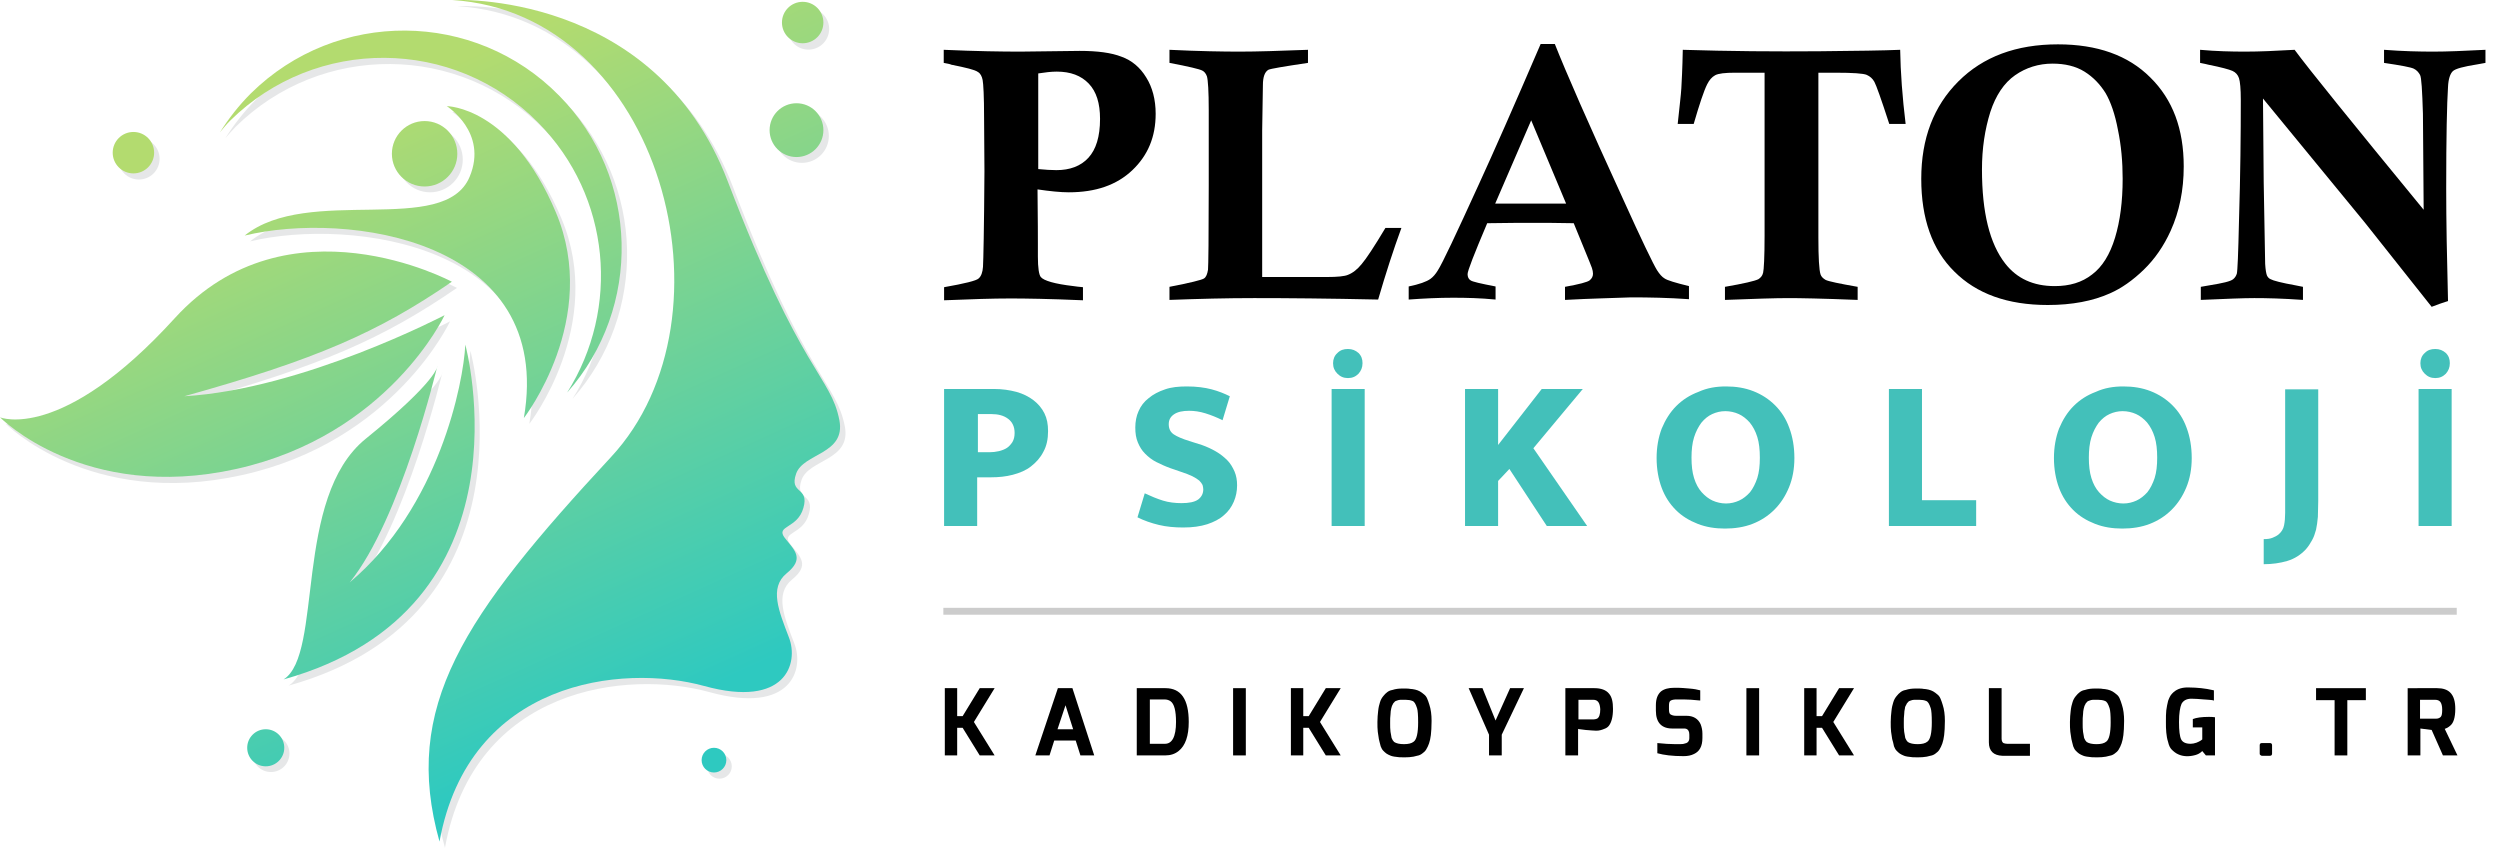 <?xml version="1.0" encoding="utf-8"?>
<!-- Generator: Adobe Illustrator 26.5.0, SVG Export Plug-In . SVG Version: 6.00 Build 0)  -->
<svg version="1.1" id="Layer_1" xmlns="http://www.w3.org/2000/svg" xmlns:xlink="http://www.w3.org/1999/xlink" x="0px" y="0px"
	 viewBox="0 0 687.7 233.2" style="enable-background:new 0 0 687.7 233.2;" xml:space="preserve">
<style type="text/css">
	.st0{fill:#E6E7E8;}
	.st1{display:none;}
	.st2{display:inline;}
	.st3{fill:url(#SVGID_1_);}
	.st4{fill:url(#SVGID_00000073679880683438745800000015366344994693506204_);}
	.st5{fill:url(#SVGID_00000165203790756505659800000016918570820087878548_);}
	.st6{fill:url(#SVGID_00000124126921311557044400000002631193610084781742_);}
	.st7{fill:url(#SVGID_00000110463260198202438050000012039794786100087465_);}
	.st8{fill:url(#SVGID_00000155828517298760810440000007301974730625622165_);}
	.st9{fill:url(#SVGID_00000031887984111531736120000011368993424665571976_);}
	.st10{fill:url(#SVGID_00000175288718339931273800000015928293024929911984_);}
	.st11{fill:url(#SVGID_00000181075489392514412480000005808027237044250262_);}
	.st12{fill:url(#SVGID_00000102523485476648380360000013725909118293125547_);}
	.st13{fill:url(#SVGID_00000005987492965032010970000018236882142686001583_);}
	.st14{fill:#43C0BA;}
	.st15{display:inline;fill:url(#SVGID_00000117669127325823670470000018393193079130119603_);}
	.st16{display:inline;fill:url(#SVGID_00000100381447072337405670000005252344897954408841_);}
	.st17{display:inline;fill:url(#SVGID_00000156555170736287044750000012424455803218978954_);}
	.st18{display:inline;fill:url(#SVGID_00000074411514055797032190000001199273214450626999_);}
	.st19{display:inline;fill:url(#SVGID_00000056412761238748663900000015624647079693010566_);}
	.st20{display:inline;fill:url(#SVGID_00000161598986079953199390000007434549956091885957_);}
	.st21{display:inline;fill:url(#SVGID_00000085966842549074246080000006505856397613417378_);}
	.st22{fill:#CCCCCC;}
</style>
<g>
	<g>
		<g>
			<g>
				<g>
					<g>
						<path class="st0" d="M125.9,1.7c0,0,55.6-3,75.8,49.9c20.2,52.9,28.3,53.4,30.7,65.7c1.8,9.4-9.9,9-11.9,14.7
							c-2,5.7,3.7,3.5,2,9.4c-1.6,5.8-7.8,4.8-5.1,8.3c2.8,3.5,5.4,5.7,0.5,9.7c-4.9,4-2.1,10.5,0.6,17.6
							c2.8,7.1-0.8,19.6-23.3,13.4c-22.5-6.2-64.7-1.6-72.8,42.8c-10.4-37.1,6.5-61.9,47.2-105.8C205.3,88.9,183.5,5.4,125.9,1.7z"
							/>
						<path class="st0" d="M125.7,79.2c0,0-45-24.2-76.2,10S1.5,116.5,1.5,116.5s23.1,23.5,65,14.2c41.9-9.2,57.3-42.3,57.3-42.3
							s-39,20.4-71.6,22.3C88.4,100.6,105.3,93.2,125.7,79.2z"/>
						<path class="st0" d="M129.4,96.5c0,0,19.7,72.6-50,92.1c11-6.9,2.6-50,22.6-66.2c20-16.2,19.7-20,19.7-20s-10,42.1-24.1,59.5
							C122.3,141.1,128.9,107,129.4,96.5z"/>
						<path class="st0" d="M64.8,34.9c23.6-23.3,61.6-23,84.8,0.6c20,20.3,22.5,51.1,7.9,74.2c20.7-23.4,20-59.2-2.2-81.7
							C132.1,4.4,94.1,4.1,70.5,27.3c-3.3,3.3-6.1,6.9-8.5,10.7C62.9,37,63.8,35.9,64.8,34.9z"/>
						<path class="st0" d="M145.6,116.6c0,0,21.2-27.3,8.8-56.6c-12.3-29.2-30-29.2-30-29.2s11.4,7.2,6.3,19.4
							c-6.9,16.7-44.4,2.1-61.9,16.2C96.7,59.7,154.1,67.4,145.6,116.6z"/>
						<circle class="st0" cx="118.3" cy="43.9" r="9"/>
					</g>
				</g>
				<circle class="st0" cx="220.6" cy="37.4" r="7.4"/>
				
					<ellipse transform="matrix(0.23 -0.973 0.973 0.23 163.571 222.436)" class="st0" cx="222.3" cy="7.9" rx="5.7" ry="5.7"/>
				
					<ellipse transform="matrix(0.707 -0.707 0.707 0.707 -19.7 39.799)" class="st0" cx="38.2" cy="43.7" rx="5.7" ry="5.7"/>
				
					<ellipse transform="matrix(0.707 -0.707 0.707 0.707 -124.777 113.453)" class="st0" cx="74.6" cy="207.3" rx="5.1" ry="5.1"/>
				<circle class="st0" cx="197.9" cy="210.8" r="3.4"/>
			</g>
			<g class="st1">
				<g class="st2">
					<path class="st0" d="M278.3,65.3v-2.9c4.2,0.4,9.5,0.5,16,0.5l19.1-0.2c7.1,0,12.3,1.5,15.5,4.5c3.3,3,4.9,7.1,4.9,12.3
						c0,6-2.2,11.1-6.6,15.2c-4.4,4.1-10.4,6.1-18.1,6.1c-3,0-6.5-0.4-10.6-1.3c0,5,0,8.6,0,10.8c0,8.2,0.2,13,0.5,14.3
						c0.1,0.5,0.4,1,0.9,1.3c0.9,0.5,3.9,1.1,9.1,1.9c0.5,0.1,1.1,0.2,1.9,0.4v2.9c-6.1-0.4-11.9-0.5-17.2-0.5
						c-5,0-10.2,0.2-15.5,0.5v-2.9c1.3-0.3,2.2-0.5,2.8-0.6c4.3-0.9,6.6-1.5,7.1-1.9c0.8-0.7,1.2-2.6,1.2-5.7l0.1-23.4l0-23.4v-1.1
						c0-2.1-0.3-3.4-0.9-4c-0.6-0.6-3.3-1.4-7.9-2.3C280.2,65.8,279.4,65.6,278.3,65.3z M298.7,95.6c3.4,0.8,6.4,1.2,8.8,1.2
						c5.3,0,9.4-1.4,12.3-4.2c2.9-2.8,4.3-6.5,4.3-11.1c0-4.5-1.3-8-4-10.5c-2.7-2.5-6.7-3.8-12.2-3.8c-2.4,0-5.3,0.3-8.8,0.8
						C298.8,77.8,298.7,87,298.7,95.6z"/>
					<path class="st0" d="M369.1,96.8l-3.4-0.3c-0.2-2.8-1.2-5.1-3-6.7c-1.8-1.6-4-2.5-6.7-2.5c-2.3,0-4.2,0.6-5.5,1.9
						c-1.4,1.2-2.1,2.7-2.1,4.3c0,1.4,0.5,2.7,1.6,4c1.5,1.7,4.7,3.7,9.6,6.1c4.9,2.4,8.2,4.7,9.9,6.8c1.7,2.2,2.5,4.6,2.5,7.4
						c0,3.9-1.6,7.3-4.7,10.2c-3.2,2.9-7.5,4.3-13,4.3c-4,0-8.4-0.9-13.2-2.7c0.5-4.6,0.8-8.7,0.8-12.5h3.3c0.9,3.8,2.4,6.5,4.3,8.2
						c1.9,1.6,4.3,2.5,7.1,2.5c2.5,0,4.5-0.6,5.9-1.9c1.4-1.3,2.1-2.9,2.1-4.9c0-1.9-0.7-3.7-2-5.3c-1.4-1.6-4.5-3.6-9.2-6
						c-4.8-2.4-8-4.6-9.5-6.5c-1.6-1.9-2.4-4.1-2.4-6.6c0-3.5,1.6-6.6,4.7-9.4c3.1-2.8,7.3-4.1,12.6-4.1c3.6,0,7.6,0.9,11.8,2.6
						C370,88.3,369.6,92,369.1,96.8z"/>
					<path class="st0" d="M376,87.5v-2.7c5,0.4,8.6,0.5,10.9,0.5c1.7,0,5.3-0.2,10.9-0.5v2.7c-2.8,0.5-4.6,1-5.2,1.5
						c-0.5,0.3-0.7,0.7-0.7,1.3c0,0.6,0.5,2.3,1.5,4.8c3.5,8.7,6.9,16.4,10.2,23.2l5.1-14.5c2.9-7.7,4.3-12.2,4.3-13.4
						c0-0.6-0.1-1.1-0.4-1.4c-0.4-0.5-1.2-0.8-2.4-1.2c-0.3-0.1-0.8-0.2-1.4-0.4v-2.7c4.1,0.4,7,0.5,8.9,0.5c2.2,0,4.7-0.2,7.4-0.5
						v2.7c-2.5,0.6-4.2,1.4-5,2.3c-0.9,0.9-2.5,4.6-5,11l-9.4,25.2c-2.7,7.8-4.8,13-6.2,15.5c-1.8,3.4-3.9,5.8-6.3,7.5
						c-2.4,1.6-4.6,2.4-6.8,2.4c-1.1,0-2.6-0.2-4.5-0.6c-0.5-2-0.9-3.4-1.3-4.3c-0.4-0.9-1-2.2-1.9-4l1.8-1.3
						c2.5,2.2,4.9,3.2,7.3,3.2c2.3,0,4.2-0.8,5.9-2.5c2.3-2.3,4.3-6.4,6-12.4l-9.4-21.6c-3-6.8-5.5-12.2-7.6-16.1
						c-0.7-1.2-1.3-2-1.8-2.5C379.9,88.8,378.3,88.1,376,87.5z"/>
					<path class="st0" d="M462.7,99.9l-3.2-0.2c-0.1-4.1-1.2-7.1-3.1-9.1c-1.9-2-4.5-2.9-7.9-2.9c-2.4,0-4.7,0.7-6.9,2
						c-2.2,1.3-3.9,3.4-5.2,6.4c-1.2,3-1.9,6.3-1.9,10.1c0,6,1.5,10.7,4.4,14.1c2.9,3.4,6.3,5.1,10.1,5.1c4,0,8.9-1.6,14.6-4.8
						l1.8,2.9c-5.1,3.7-9.3,6.4-12.6,7.9c-1.6,0.7-3.6,1.1-5.9,1.1c-5.6,0-10.2-1.6-13.7-4.9c-4.6-4.4-6.9-10.3-6.9-17.7
						c0-7.7,2.4-14.1,7.3-19c4.8-5,10.8-7.5,17.9-7.5c4.8,0,9.5,1.2,14,3.7c-0.2,1.1-0.5,2.5-1,4.3
						C463.9,93.4,463.3,96.4,462.7,99.9z"/>
					<path class="st0" d="M468.8,68.9v-2.8c4.3-1.3,7.4-2.3,9.5-3.1c2-0.8,4.1-1.8,6.1-3l1.2,0.7c-0.3,2.6-0.5,5.9-0.6,10.1
						c-0.3,8.6-0.4,14.6-0.4,17.8c0,0.9,0,2.5,0,4.8l6.3-6.1c1.2-1,2.5-1.8,3.8-2.3c1.8-0.6,3.8-1,5.8-1c3.7,0,6.7,0.9,8.9,2.8
						c2.2,1.9,3.5,4.5,3.9,7.8c0.2,1.9,0.3,10.9,0.3,27c0,2.5,0.2,4,0.8,4.6c0.5,0.6,2.3,1.2,5.4,1.9c0.4,0.1,0.9,0.2,1.5,0.3v2.7
						c-5.8-0.4-9.9-0.5-12.3-0.5c-3.2,0-6.9,0.2-11.1,0.5v-2.7l5.9-1.8c0.4-0.2,0.7-0.4,0.9-0.8c0.3-0.4,0.5-0.9,0.6-1.7
						c0.1-0.6,0.2-2.4,0.2-5.2l0.3-13.9c0-4.5-0.3-7.5-0.8-9.1c-0.6-1.5-1.5-2.8-2.9-3.7c-1.4-1-3-1.4-4.8-1.4
						c-2.4,0-4.7,0.7-6.8,2.2c-2.1,1.4-3.6,3.2-4.4,5.4c-0.8,2.2-1.2,5.9-1.2,11.2c0,7.3,0.1,12,0.4,14c0.2,1.4,0.5,2.3,0.9,2.7
						c0.4,0.4,2.1,1,5.1,1.8c0.4,0.1,0.9,0.3,1.6,0.5v2.7c-4.7-0.4-8.6-0.5-11.7-0.5c-3.2,0-7.1,0.2-11.7,0.5v-2.7
						c0.7-0.2,1.2-0.3,1.5-0.4c2.9-0.8,4.6-1.4,5-1.8c0.4-0.4,0.7-1.9,0.8-4.3c0.2-4,0.3-11.9,0.3-23.5c0-17.9-0.2-27.4-0.7-28.4
						c-0.5-1-1.4-1.5-2.9-1.5C472.5,68.4,470.9,68.6,468.8,68.9z"/>
					<path class="st0" d="M525.9,108.5c0-7.8,2.2-14,6.6-18.5c4.4-4.6,10.2-6.8,17.4-6.8c6.8,0,12.2,2,16.2,6.1s6,9.8,6,17.2
						c0,7.9-2.2,14.2-6.7,18.9c-4.5,4.6-10.3,6.9-17.4,6.9c-6.9,0-12.3-2.1-16.3-6.2C527.9,122,525.9,116.1,525.9,108.5z
						 M535.2,104.3c0,5.3,0.3,9.2,1,11.7c1.1,4.1,2.8,7.1,5.1,9.2c2.3,2,5,3.1,8.1,3.1c4,0,7.2-1.5,9.8-4.5c2.6-3,3.8-7.9,3.8-14.5
						c0-7.5-1.4-13-4.3-16.6c-2.9-3.6-6.3-5.4-10.2-5.4c-3.9,0-7.1,1.4-9.5,4.2C536.4,94.2,535.2,98.5,535.2,104.3z"/>
					<path class="st0" d="M577.3,69v-2.7c5.7-1.8,10.9-4,15.6-6.3l1.3,0.9c-0.8,6.1-1.2,17.3-1.2,33.8c0,16.7,0.1,25.9,0.2,27.6
						c0.1,1.8,0.5,2.9,1.1,3.5c0.6,0.6,2.9,1.5,7,2.6v2.7c-5.2-0.4-9.2-0.5-12.1-0.5c-3.1,0-7,0.2-11.9,0.5v-2.7
						c4.4-1.4,6.7-2.2,7.1-2.6c0.4-0.4,0.6-1.3,0.7-2.8c0.1-2,0.1-10.9,0.1-26.7l-0.1-23v-0.7c0-1.8-0.2-2.9-0.7-3.5
						c-0.5-0.5-1.2-0.8-2.3-0.8C581.4,68.4,579.7,68.6,577.3,69z"/>
					<path class="st0" d="M606.5,108.5c0-7.8,2.2-14,6.6-18.5c4.4-4.6,10.2-6.8,17.4-6.8c6.8,0,12.2,2,16.2,6.1c4,4.1,6,9.8,6,17.2
						c0,7.9-2.2,14.2-6.7,18.9c-4.5,4.6-10.3,6.9-17.4,6.9c-6.9,0-12.3-2.1-16.3-6.2C608.4,122,606.5,116.1,606.5,108.5z
						 M615.8,104.3c0,5.3,0.3,9.2,1,11.7c1.1,4.1,2.8,7.1,5.1,9.2c2.3,2,5,3.1,8.1,3.1c4,0,7.2-1.5,9.8-4.5c2.6-3,3.8-7.9,3.8-14.5
						c0-7.5-1.4-13-4.3-16.6c-2.9-3.6-6.3-5.4-10.2-5.4c-3.9,0-7.1,1.4-9.5,4.2C617,94.2,615.8,98.5,615.8,104.3z"/>
					<path class="st0" d="M704.4,85l0.4,0.7c-0.7,1.5-1.5,3-2.2,4.6c-2.4-0.3-4.9-0.5-7.5-0.5c2.1,3.3,3.1,6.5,3.1,9.7
						c0,4.6-1.7,8.5-5.1,11.6c-3.4,3.1-8.1,4.7-14.2,4.7c-1.6,0-3.3-0.2-5.2-0.5c-2.4,2.3-3.6,3.9-3.6,5c0,0.9,0.4,1.5,1.2,1.9
						c1.4,0.7,5,1.1,10.7,1.1l8.5-0.1c5,0,8.5,0.8,10.4,2.5c1.9,1.7,2.9,4.2,2.9,7.5c0,4.6-2,8.5-5.9,11.5
						c-5.8,4.5-13.1,6.7-22.1,6.7c-6.3,0-10.9-1.1-13.8-3.3c-2.9-2.2-4.4-4.7-4.4-7.4c0-1.3,0.2-2.4,0.7-3.3c0.2-0.4,1-1,2.4-1.9
						l7.7-5.4c-2.3-0.5-4-1.3-5.1-2.5c-1.1-1.2-1.7-2.6-1.7-4.1c0-1,0.3-1.8,1-2.3c1.7-1.3,4.3-3.6,7.9-6.8
						c-2.8-1.4-4.8-3.3-6.2-5.5c-1.4-2.2-2.1-4.9-2.1-8c0-4.9,1.7-9,5.2-12.3c3.5-3.3,8.2-4.9,14.2-4.9c1.4,0,2.9,0.1,4.4,0.4
						c1.5,0.3,3.1,0.7,4.8,1.3c1.7,0,3.1-0.1,4.1-0.1C699.4,85.3,702.6,85.2,704.4,85z M672.9,130.2c-2.6,2.2-4.4,4-5.3,5.4
						c-1,1.4-1.4,2.8-1.4,3.9c0,1.7,0.9,3.2,2.7,4.5c2.4,1.8,5.9,2.7,10.3,2.7c5,0,9.2-0.9,12.5-2.8c3.3-1.9,4.9-4.5,4.9-7.7
						c0-1.9-0.7-3.4-2-4.5c-1.3-1-3.8-1.6-7.4-1.6l-2,0H672.9z M670.8,98.7c0,4.6,0.9,8.1,2.8,10.4c1.9,2.3,4.2,3.4,6.9,3.4
						c2.5,0,4.7-1,6.3-3c1.7-2,2.5-4.9,2.5-8.7c0-4.7-0.9-8.2-2.7-10.4c-1.8-2.2-4.1-3.3-6.8-3.3c-2.5,0-4.7,1-6.4,2.9
						C671.7,92,670.8,94.9,670.8,98.7z"/>
					<path class="st0" d="M707.2,87.5v-2.7c5,0.4,8.6,0.5,10.9,0.5c1.7,0,5.3-0.2,10.9-0.5v2.7c-2.8,0.5-4.6,1-5.2,1.5
						c-0.5,0.3-0.7,0.7-0.7,1.3c0,0.6,0.5,2.3,1.5,4.8c3.5,8.7,6.9,16.4,10.2,23.2l5.1-14.5c2.9-7.7,4.3-12.2,4.3-13.4
						c0-0.6-0.1-1.1-0.4-1.4c-0.4-0.5-1.2-0.8-2.4-1.2c-0.3-0.1-0.8-0.2-1.4-0.4v-2.7c4.1,0.4,7,0.5,8.9,0.5c2.2,0,4.7-0.2,7.4-0.5
						v2.7c-2.5,0.6-4.2,1.4-5,2.3c-0.9,0.9-2.5,4.6-5,11l-9.4,25.2c-2.7,7.8-4.8,13-6.2,15.5c-1.8,3.4-3.9,5.8-6.3,7.5
						c-2.4,1.6-4.6,2.4-6.8,2.4c-1.1,0-2.6-0.2-4.5-0.6c-0.5-2-0.9-3.4-1.3-4.3c-0.4-0.9-1-2.2-1.9-4l1.8-1.3
						c2.5,2.2,4.9,3.2,7.3,3.2c2.3,0,4.2-0.8,5.9-2.5c2.3-2.3,4.3-6.4,6-12.4l-9.4-21.6c-3-6.8-5.5-12.2-7.6-16.1
						c-0.7-1.2-1.3-2-1.8-2.5C711,88.8,709.5,88.1,707.2,87.5z"/>
				</g>
				<g class="st2">
					<path class="st0" d="M388.9,169.5c-0.1-2.3-0.3-5.1-0.2-7.1h-0.1c-0.6,1.9-1.2,4-2.1,6.2l-2.9,8H382l-2.7-7.8
						c-0.8-2.3-1.4-4.4-1.9-6.4h0c0,2-0.2,4.8-0.3,7.3l-0.4,7.1h-2l1.1-16.5h2.7l2.8,8c0.7,2,1.2,3.8,1.7,5.5h0.1
						c0.4-1.7,1-3.5,1.7-5.5l2.9-8h2.7l1,16.5h-2.1L388.9,169.5z"/>
					<path class="st0" d="M413,169.1h-6.4v5.9h7.1v1.8h-9.3v-16.5h8.9v1.8h-6.8v5.2h6.4V169.1z"/>
					<path class="st0" d="M426.3,176.8v-16.5h2.3l5.3,8.3c1.2,1.9,2.2,3.7,3,5.3l0,0c-0.2-2.2-0.2-4.2-0.2-6.8v-6.9h2v16.5h-2.1
						l-5.2-8.3c-1.1-1.8-2.2-3.7-3.1-5.5l-0.1,0c0.1,2.1,0.2,4.1,0.2,6.8v7H426.3z"/>
					<path class="st0" d="M455.2,162.1h-5v-1.8h12.2v1.8h-5v14.6h-2.1V162.1z"/>
					<path class="st0" d="M474.8,171.6l-1.7,5.2h-2.2l5.6-16.5h2.6l5.6,16.5h-2.3l-1.8-5.2H474.8z M480.2,169.9l-1.6-4.7
						c-0.4-1.1-0.6-2-0.9-3h0c-0.2,1-0.5,2-0.8,3l-1.6,4.8H480.2z"/>
					<path class="st0" d="M496.9,160.3h2.1V175h7v1.8h-9.2V160.3z"/>
					<path class="st0" d="M535.3,160.3v6.9h8v-6.9h2.1v16.5h-2.1v-7.7h-8v7.7h-2.1v-16.5H535.3z"/>
					<path class="st0" d="M567.4,169.1H561v5.9h7.1v1.8h-9.3v-16.5h8.9v1.8H561v5.2h6.4V169.1z"/>
					<path class="st0" d="M583.3,171.6l-1.7,5.2h-2.2l5.6-16.5h2.6l5.6,16.5h-2.3l-1.8-5.2H583.3z M588.7,169.9l-1.6-4.7
						c-0.4-1.1-0.6-2-0.9-3h0c-0.2,1-0.5,2-0.8,3l-1.6,4.8H588.7z"/>
					<path class="st0" d="M605.4,160.3h2.1V175h7v1.8h-9.2V160.3z"/>
					<path class="st0" d="M627.6,162.1h-5v-1.8h12.2v1.8h-5v14.6h-2.1V162.1z"/>
					<path class="st0" d="M648.5,160.3v6.9h8v-6.9h2.1v16.5h-2.1v-7.7h-8v7.7h-2.1v-16.5H648.5z"/>
				</g>
			</g>
		</g>
		<g>
			<g class="st1">
				<g class="st2">
					<path d="M276.9,64.3v-2.9c4.2,0.4,9.5,0.5,16,0.5l19.1-0.2c7.1,0,12.3,1.5,15.5,4.5c3.3,3,4.9,7.1,4.9,12.3
						c0,6-2.2,11.1-6.6,15.2c-4.4,4.1-10.4,6.1-18.1,6.1c-3,0-6.5-0.4-10.6-1.3c0,5,0,8.6,0,10.8c0,8.2,0.2,13,0.5,14.3
						c0.1,0.5,0.4,1,0.9,1.3c0.9,0.5,3.9,1.1,9.1,1.9c0.5,0.1,1.1,0.2,1.9,0.4v2.9c-6.1-0.4-11.9-0.5-17.2-0.5
						c-5,0-10.2,0.2-15.5,0.5v-2.9c1.3-0.3,2.2-0.5,2.8-0.6c4.3-0.9,6.6-1.5,7.1-1.9c0.8-0.7,1.2-2.6,1.2-5.7l0.1-23.4l0-23.4v-1.1
						c0-2.1-0.3-3.4-0.9-4c-0.6-0.6-3.3-1.4-7.9-2.3C278.8,64.8,278,64.6,276.9,64.3z M297.2,94.6c3.4,0.8,6.4,1.2,8.8,1.2
						c5.3,0,9.4-1.4,12.3-4.2c2.9-2.8,4.3-6.5,4.3-11.1c0-4.5-1.3-8-4-10.5c-2.7-2.5-6.7-3.8-12.2-3.8c-2.4,0-5.3,0.3-8.8,0.8
						C297.4,76.8,297.2,86,297.2,94.6z"/>
					<path d="M367.7,95.8l-3.4-0.3c-0.2-2.8-1.2-5.1-3-6.7c-1.8-1.6-4-2.5-6.7-2.5c-2.3,0-4.2,0.6-5.5,1.9c-1.4,1.2-2.1,2.7-2.1,4.3
						c0,1.4,0.5,2.7,1.6,4c1.5,1.7,4.7,3.7,9.6,6.1c4.9,2.4,8.2,4.7,9.9,6.8c1.7,2.2,2.5,4.6,2.5,7.4c0,3.9-1.6,7.3-4.7,10.2
						c-3.2,2.9-7.5,4.3-13,4.3c-4,0-8.4-0.9-13.2-2.7c0.5-4.6,0.8-8.7,0.8-12.5h3.3c0.9,3.8,2.4,6.5,4.3,8.2
						c1.9,1.6,4.3,2.5,7.1,2.5c2.5,0,4.5-0.6,5.9-1.9c1.4-1.3,2.1-2.9,2.1-4.9c0-1.9-0.7-3.7-2-5.3c-1.4-1.6-4.5-3.6-9.2-6
						c-4.8-2.4-8-4.6-9.5-6.5c-1.6-1.9-2.4-4.1-2.4-6.6c0-3.5,1.6-6.6,4.7-9.4c3.1-2.8,7.3-4.1,12.6-4.1c3.6,0,7.6,0.9,11.8,2.6
						C368.5,87.4,368.1,91.1,367.7,95.8z"/>
					<path d="M374.5,86.6v-2.7c5,0.4,8.6,0.5,10.9,0.5c1.7,0,5.3-0.2,10.9-0.5v2.7c-2.8,0.5-4.6,1-5.2,1.5c-0.5,0.3-0.7,0.7-0.7,1.3
						c0,0.6,0.5,2.3,1.5,4.8c3.5,8.7,6.9,16.4,10.2,23.2l5.1-14.5c2.9-7.7,4.3-12.2,4.3-13.4c0-0.6-0.1-1.1-0.4-1.4
						c-0.4-0.5-1.2-0.8-2.4-1.2c-0.3-0.1-0.8-0.2-1.4-0.4v-2.7c4.1,0.4,7,0.5,8.9,0.5c2.2,0,4.7-0.2,7.4-0.5v2.7
						c-2.5,0.6-4.2,1.4-5.1,2.3c-0.9,0.9-2.5,4.6-5,11l-9.4,25.2c-2.7,7.8-4.8,13-6.2,15.5c-1.8,3.4-3.9,5.8-6.3,7.5
						c-2.4,1.6-4.6,2.4-6.8,2.4c-1.1,0-2.6-0.2-4.5-0.6c-0.5-2-0.9-3.4-1.3-4.3c-0.4-0.9-1-2.2-1.9-4l1.8-1.3
						c2.5,2.2,4.9,3.2,7.3,3.2c2.3,0,4.2-0.8,5.9-2.5c2.3-2.3,4.3-6.4,6-12.4l-9.4-21.6c-3-6.8-5.5-12.2-7.6-16.1
						c-0.7-1.2-1.3-2-1.8-2.5C378.4,87.8,376.9,87.2,374.5,86.6z"/>
					<path d="M461.2,98.9l-3.2-0.2c-0.1-4.1-1.2-7.1-3.1-9.1c-1.9-2-4.5-2.9-7.9-2.9c-2.4,0-4.7,0.7-6.9,2c-2.2,1.3-3.9,3.4-5.2,6.4
						c-1.2,3-1.9,6.3-1.9,10.1c0,6,1.5,10.7,4.4,14.1c2.9,3.4,6.3,5.1,10.1,5.1c4,0,8.9-1.6,14.6-4.8l1.8,2.9
						c-5.1,3.7-9.3,6.4-12.6,7.9c-1.6,0.7-3.6,1.1-5.9,1.1c-5.6,0-10.2-1.6-13.7-4.9c-4.6-4.4-6.9-10.3-6.9-17.7
						c0-7.7,2.4-14.1,7.3-19c4.8-5,10.8-7.5,17.9-7.5c4.8,0,9.5,1.2,14,3.7c-0.2,1.1-0.5,2.5-1,4.3
						C462.5,92.5,461.9,95.4,461.2,98.9z"/>
					<path d="M467.3,67.9v-2.8c4.3-1.3,7.4-2.3,9.5-3.1c2-0.8,4.1-1.8,6.1-3l1.2,0.7c-0.3,2.6-0.5,5.9-0.6,10.1
						c-0.3,8.6-0.4,14.6-0.4,17.8c0,0.9,0,2.5,0,4.8l6.3-6.1c1.2-1,2.5-1.8,3.8-2.3c1.8-0.6,3.8-1,5.8-1c3.7,0,6.7,0.9,8.9,2.8
						c2.2,1.9,3.5,4.5,3.9,7.8c0.2,1.9,0.3,10.9,0.3,27c0,2.5,0.2,4,0.8,4.6c0.5,0.6,2.3,1.2,5.4,1.9c0.4,0.1,0.9,0.2,1.5,0.3v2.7
						c-5.8-0.4-9.9-0.5-12.3-0.5c-3.2,0-6.9,0.2-11.1,0.5v-2.7l5.9-1.8c0.4-0.2,0.7-0.4,0.9-0.8c0.3-0.4,0.5-0.9,0.6-1.7
						c0.1-0.6,0.2-2.4,0.2-5.2l0.3-13.9c0-4.5-0.3-7.5-0.8-9.1c-0.6-1.5-1.5-2.8-2.9-3.7c-1.4-1-3-1.4-4.8-1.4
						c-2.4,0-4.7,0.7-6.8,2.2c-2.1,1.4-3.6,3.2-4.4,5.4c-0.8,2.2-1.2,5.9-1.2,11.2c0,7.3,0.1,12,0.4,14c0.2,1.4,0.5,2.3,0.9,2.7
						c0.4,0.4,2.1,1,5.1,1.8c0.4,0.1,0.9,0.3,1.6,0.5v2.7c-4.7-0.4-8.6-0.5-11.7-0.5c-3.2,0-7.1,0.2-11.7,0.5v-2.7
						c0.7-0.2,1.2-0.3,1.5-0.4c2.9-0.8,4.6-1.4,5-1.8c0.4-0.4,0.7-1.9,0.8-4.3c0.2-4,0.3-11.9,0.3-23.5c0-17.9-0.2-27.4-0.7-28.4
						c-0.5-1-1.4-1.5-2.9-1.5C471,67.4,469.5,67.6,467.3,67.9z"/>
					<path d="M524.4,107.6c0-7.8,2.2-14,6.6-18.5c4.4-4.6,10.2-6.8,17.4-6.8c6.8,0,12.2,2,16.2,6.1c4,4.1,6,9.8,6,17.2
						c0,7.9-2.2,14.2-6.7,18.9c-4.5,4.6-10.3,6.9-17.4,6.9c-6.9,0-12.3-2.1-16.3-6.2C526.4,121,524.4,115.1,524.4,107.6z
						 M533.7,103.3c0,5.3,0.3,9.2,1,11.7c1.1,4.1,2.8,7.1,5.1,9.2c2.3,2,5,3.1,8.1,3.1c4,0,7.2-1.5,9.8-4.5c2.6-3,3.8-7.9,3.8-14.5
						c0-7.5-1.4-13-4.3-16.6c-2.9-3.6-6.3-5.4-10.2-5.4c-3.9,0-7.1,1.4-9.5,4.2C534.9,93.3,533.7,97.6,533.7,103.3z"/>
					<path d="M575.9,68.1v-2.7c5.7-1.8,10.9-4,15.6-6.3l1.3,0.9c-0.8,6.1-1.2,17.3-1.2,33.8c0,16.7,0.1,25.9,0.2,27.6
						c0.1,1.8,0.5,2.9,1.1,3.5c0.6,0.6,2.9,1.5,7,2.6v2.7c-5.2-0.4-9.2-0.5-12.1-0.5c-3.1,0-7,0.2-11.9,0.5v-2.7
						c4.4-1.4,6.7-2.2,7.1-2.6c0.4-0.4,0.6-1.3,0.7-2.8c0.1-2,0.1-10.9,0.1-26.7l-0.1-23v-0.7c0-1.8-0.2-2.9-0.7-3.5
						c-0.5-0.5-1.2-0.8-2.3-0.8C579.9,67.4,578.3,67.6,575.9,68.1z"/>
					<path d="M605,107.6c0-7.8,2.2-14,6.6-18.5c4.4-4.6,10.2-6.8,17.4-6.8c6.8,0,12.2,2,16.2,6.1c4,4.1,6,9.8,6,17.2
						c0,7.9-2.2,14.2-6.7,18.9c-4.5,4.6-10.3,6.9-17.4,6.9c-6.9,0-12.3-2.1-16.3-6.2C607,121,605,115.1,605,107.6z M614.3,103.3
						c0,5.3,0.3,9.2,1,11.7c1.1,4.1,2.8,7.1,5.1,9.2c2.3,2,5,3.1,8.1,3.1c4,0,7.2-1.5,9.8-4.5c2.6-3,3.8-7.9,3.8-14.5
						c0-7.5-1.4-13-4.3-16.6c-2.9-3.6-6.3-5.4-10.2-5.4c-3.9,0-7.1,1.4-9.5,4.2C615.5,93.3,614.3,97.6,614.3,103.3z"/>
					<path d="M703,84l0.4,0.7c-0.7,1.5-1.5,3-2.2,4.6c-2.4-0.3-4.9-0.5-7.5-0.5c2.1,3.3,3.1,6.5,3.1,9.7c0,4.6-1.7,8.5-5.1,11.6
						c-3.4,3.1-8.1,4.7-14.2,4.7c-1.6,0-3.3-0.2-5.2-0.5c-2.4,2.3-3.6,3.9-3.6,5c0,0.9,0.4,1.5,1.2,1.9c1.4,0.7,5,1.1,10.7,1.1
						l8.5-0.1c5,0,8.5,0.8,10.4,2.5c1.9,1.7,2.9,4.2,2.9,7.5c0,4.6-2,8.5-5.9,11.5c-5.8,4.5-13.1,6.7-22.1,6.7
						c-6.3,0-10.9-1.1-13.8-3.3c-2.9-2.2-4.4-4.7-4.4-7.4c0-1.3,0.2-2.4,0.7-3.3c0.2-0.4,1-1,2.4-1.9l7.7-5.4
						c-2.3-0.5-4-1.3-5.1-2.5c-1.1-1.2-1.7-2.6-1.7-4.1c0-1,0.3-1.8,1-2.3c1.7-1.3,4.3-3.6,7.9-6.8c-2.8-1.4-4.8-3.3-6.2-5.5
						c-1.4-2.2-2.1-4.9-2.1-8c0-4.9,1.7-9,5.2-12.3c3.5-3.3,8.2-4.9,14.2-4.9c1.4,0,2.9,0.1,4.4,0.4c1.5,0.3,3.1,0.7,4.8,1.3
						c1.7,0,3.1-0.1,4.1-0.1C698,84.3,701.1,84.2,703,84z M671.4,129.2c-2.6,2.2-4.4,4-5.3,5.4c-1,1.4-1.4,2.8-1.4,3.9
						c0,1.7,0.9,3.2,2.7,4.5c2.4,1.8,5.9,2.7,10.3,2.7c5,0,9.2-0.9,12.5-2.8c3.3-1.9,4.9-4.5,4.9-7.7c0-1.9-0.7-3.4-2-4.5
						c-1.3-1-3.8-1.6-7.4-1.6l-2,0H671.4z M669.4,97.7c0,4.6,0.9,8.1,2.8,10.4c1.9,2.3,4.2,3.4,6.9,3.4c2.5,0,4.7-1,6.3-3
						c1.7-2,2.5-4.9,2.5-8.7c0-4.7-0.9-8.2-2.7-10.4c-1.8-2.2-4.1-3.3-6.8-3.3c-2.5,0-4.7,1-6.4,2.9
						C670.2,91.1,669.4,93.9,669.4,97.7z"/>
					<path d="M705.7,86.6v-2.7c5,0.4,8.6,0.5,10.9,0.5c1.7,0,5.3-0.2,10.9-0.5v2.7c-2.8,0.5-4.6,1-5.2,1.5c-0.5,0.3-0.7,0.7-0.7,1.3
						c0,0.6,0.5,2.3,1.5,4.8c3.5,8.7,6.9,16.4,10.2,23.2l5.1-14.5c2.9-7.7,4.3-12.2,4.3-13.4c0-0.6-0.1-1.1-0.4-1.4
						c-0.4-0.5-1.2-0.8-2.4-1.2c-0.3-0.1-0.8-0.2-1.4-0.4v-2.7c4.1,0.4,7,0.5,8.9,0.5c2.2,0,4.7-0.2,7.4-0.5v2.7
						c-2.5,0.6-4.2,1.4-5.1,2.3c-0.9,0.9-2.5,4.6-5,11l-9.4,25.2c-2.7,7.8-4.8,13-6.2,15.5c-1.8,3.4-3.9,5.8-6.3,7.5
						c-2.4,1.6-4.6,2.4-6.8,2.4c-1.1,0-2.6-0.2-4.5-0.6c-0.5-2-0.9-3.4-1.3-4.3c-0.4-0.9-1-2.2-1.9-4l1.8-1.3
						c2.5,2.2,4.9,3.2,7.3,3.2c2.3,0,4.2-0.8,5.9-2.5c2.3-2.3,4.3-6.4,6-12.4l-9.4-21.6c-3-6.8-5.5-12.2-7.6-16.1
						c-0.7-1.2-1.3-2-1.8-2.5C709.6,87.8,708,87.2,705.7,86.6z"/>
				</g>
				<g class="st2">
					<path d="M388.1,168.9c-0.1-2.3-0.3-5.1-0.2-7.1h-0.1c-0.6,1.9-1.2,4-2.1,6.2l-2.9,8h-1.6l-2.7-7.8c-0.8-2.3-1.4-4.4-1.9-6.4h0
						c0,2-0.2,4.8-0.3,7.3l-0.4,7.1h-2l1.1-16.5h2.7l2.8,8c0.7,2,1.2,3.8,1.7,5.5h0.1c0.4-1.7,1-3.5,1.7-5.5l2.9-8h2.7l1,16.5h-2.1
						L388.1,168.9z"/>
					<path d="M412.2,168.4h-6.4v5.9h7.1v1.8h-9.3v-16.5h8.9v1.8h-6.8v5.2h6.4V168.4z"/>
					<path d="M425.4,176.1v-16.5h2.3l5.3,8.3c1.2,1.9,2.2,3.7,3,5.3l0,0c-0.2-2.2-0.2-4.2-0.2-6.8v-6.9h2v16.5h-2.1l-5.2-8.3
						c-1.1-1.8-2.2-3.7-3.1-5.5l-0.1,0c0.1,2.1,0.2,4.1,0.2,6.8v7H425.4z"/>
					<path d="M454.4,161.5h-5v-1.8h12.2v1.8h-5v14.6h-2.1V161.5z"/>
					<path d="M474,170.9l-1.7,5.2h-2.2l5.6-16.5h2.6l5.6,16.5h-2.3l-1.8-5.2H474z M479.4,169.3l-1.6-4.7c-0.4-1.1-0.6-2-0.9-3h0
						c-0.2,1-0.5,2-0.8,3l-1.6,4.8H479.4z"/>
					<path d="M496.1,159.7h2.1v14.7h7v1.8h-9.2V159.7z"/>
					<path d="M534.5,159.7v6.9h8v-6.9h2.1v16.5h-2.1v-7.7h-8v7.7h-2.1v-16.5H534.5z"/>
					<path d="M566.6,168.4h-6.4v5.9h7.1v1.8H558v-16.5h8.9v1.8h-6.8v5.2h6.4V168.4z"/>
					<path d="M582.5,170.9l-1.7,5.2h-2.2l5.6-16.5h2.6l5.6,16.5h-2.3l-1.8-5.2H582.5z M587.9,169.3l-1.6-4.7c-0.4-1.1-0.6-2-0.9-3h0
						c-0.2,1-0.5,2-0.8,3l-1.6,4.8H587.9z"/>
					<path d="M604.5,159.7h2.1v14.7h7v1.8h-9.2V159.7z"/>
					<path d="M626.8,161.5h-5v-1.8H634v1.8h-5v14.6h-2.1V161.5z"/>
					<path d="M647.7,159.7v6.9h8v-6.9h2.1v16.5h-2.1v-7.7h-8v7.7h-2.1v-16.5H647.7z"/>
				</g>
			</g>
			<g>
				<g>
					<g>
						<linearGradient id="SVGID_1_" gradientUnits="userSpaceOnUse" x1="108.658" y1="23.601" x2="185.376" y2="193.517">
							<stop  offset="5.376340e-03" style="stop-color:#B3DB6F"/>
							<stop  offset="1" style="stop-color:#2EC9C0"/>
						</linearGradient>
						<path class="st3" d="M124.4,0c0,0,55.6-3,75.8,49.9c20.2,52.9,28.3,53.4,30.7,65.7c1.8,9.4-9.9,9-11.9,14.7
							c-2,5.7,3.7,3.5,2,9.4c-1.6,5.8-7.8,4.8-5.1,8.3c2.8,3.5,5.4,5.7,0.5,9.7c-4.9,4-2.1,10.5,0.6,17.6
							c2.8,7.1-0.8,19.6-23.3,13.4c-22.5-6.2-64.7-1.6-72.8,42.8c-10.4-37.1,6.5-61.9,47.2-105.8C203.9,87.2,182,3.7,124.4,0z"/>
						
							<linearGradient id="SVGID_00000163046165913486311730000006136736409320093071_" gradientUnits="userSpaceOnUse" x1="42.789" y1="53.34" x2="119.508" y2="223.257">
							<stop  offset="5.376340e-03" style="stop-color:#B3DB6F"/>
							<stop  offset="1" style="stop-color:#2EC9C0"/>
						</linearGradient>
						<path style="fill:url(#SVGID_00000163046165913486311730000006136736409320093071_);" d="M124.3,77.5c0,0-45-24.2-76.2,10
							C16.9,121.8,0,114.8,0,114.8s23.1,23.5,65,14.2s57.3-42.3,57.3-42.3s-39,20.4-71.6,22.3C86.9,98.9,103.9,91.5,124.3,77.5z"/>
						
							<linearGradient id="SVGID_00000137111817404309304940000000748631196369477303_" gradientUnits="userSpaceOnUse" x1="59.955" y1="45.59" x2="136.673" y2="215.507">
							<stop  offset="5.376340e-03" style="stop-color:#B3DB6F"/>
							<stop  offset="1" style="stop-color:#2EC9C0"/>
						</linearGradient>
						<path style="fill:url(#SVGID_00000137111817404309304940000000748631196369477303_);" d="M128,94.8c0,0,19.7,72.6-50,92.1
							c11-6.9,2.6-50,22.6-66.2c20-16.2,19.7-20,19.7-20s-10,42.1-24.1,59.5C120.8,139.5,127.5,105.3,128,94.8z"/>
						
							<linearGradient id="SVGID_00000164506934993138750580000014229864530914928317_" gradientUnits="userSpaceOnUse" x1="106.235" y1="24.694" x2="182.954" y2="194.611">
							<stop  offset="5.376340e-03" style="stop-color:#B3DB6F"/>
							<stop  offset="1" style="stop-color:#2EC9C0"/>
						</linearGradient>
						<path style="fill:url(#SVGID_00000164506934993138750580000014229864530914928317_);" d="M63.3,33.2
							c23.6-23.3,61.6-23,84.8,0.6c20,20.3,22.5,51.1,7.9,74.2c20.7-23.4,20-59.2-2.2-81.7C130.6,2.7,92.6,2.4,69,25.7
							c-3.3,3.3-6.1,6.9-8.5,10.7C61.4,35.3,62.3,34.2,63.3,33.2z"/>
						
							<linearGradient id="SVGID_00000100364914968585678290000006707294938960579500_" gradientUnits="userSpaceOnUse" x1="95.694" y1="29.453" x2="172.413" y2="199.37">
							<stop  offset="5.376340e-03" style="stop-color:#B3DB6F"/>
							<stop  offset="1" style="stop-color:#2EC9C0"/>
						</linearGradient>
						<path style="fill:url(#SVGID_00000100364914968585678290000006707294938960579500_);" d="M144.1,115c0,0,21.2-27.3,8.8-56.6
							c-12.3-29.2-30-29.2-30-29.2s11.4,7.2,6.3,19.4c-6.9,16.7-44.4,2.1-61.9,16.2C95.3,58,152.6,65.7,144.1,115z"/>
						
							<linearGradient id="SVGID_00000084526024708555585930000009285319285635751066_" gradientUnits="userSpaceOnUse" x1="108.444" y1="23.697" x2="185.161" y2="193.613">
							<stop  offset="5.376340e-03" style="stop-color:#B3DB6F"/>
							<stop  offset="1" style="stop-color:#2EC9C0"/>
						</linearGradient>
						<circle style="fill:url(#SVGID_00000084526024708555585930000009285319285635751066_);" cx="116.8" cy="42.3" r="9"/>
					</g>
				</g>
				
					<linearGradient id="SVGID_00000102509814719825602800000003586029521650346896_" gradientUnits="userSpaceOnUse" x1="195.877" y1="-15.78" x2="272.595" y2="154.137">
					<stop  offset="5.376340e-03" style="stop-color:#B3DB6F"/>
					<stop  offset="1" style="stop-color:#2EC9C0"/>
				</linearGradient>
				<circle style="fill:url(#SVGID_00000102509814719825602800000003586029521650346896_);" cx="219.1" cy="35.8" r="7.4"/>
				
					<linearGradient id="SVGID_00000072973761105085015720000006988273831591721370_" gradientUnits="userSpaceOnUse" x1="208.376" y1="-21.423" x2="285.095" y2="148.494">
					<stop  offset="5.376340e-03" style="stop-color:#B3DB6F"/>
					<stop  offset="1" style="stop-color:#2EC9C0"/>
				</linearGradient>
				<circle style="fill:url(#SVGID_00000072973761105085015720000006988273831591721370_);" cx="220.8" cy="6.2" r="5.7"/>
				
					<linearGradient id="SVGID_00000051345267738208748940000014479447636577060245_" gradientUnits="userSpaceOnUse" x1="42.004" y1="53.695" x2="118.722" y2="223.612">
					<stop  offset="5.376340e-03" style="stop-color:#B3DB6F"/>
					<stop  offset="1" style="stop-color:#2EC9C0"/>
				</linearGradient>
				<circle style="fill:url(#SVGID_00000051345267738208748940000014479447636577060245_);" cx="36.7" cy="42" r="5.7"/>
				
					<linearGradient id="SVGID_00000052106545376804034280000009720966770911320707_" gradientUnits="userSpaceOnUse" x1="10.833" y1="67.769" x2="87.551" y2="237.686">
					<stop  offset="5.376340e-03" style="stop-color:#B3DB6F"/>
					<stop  offset="1" style="stop-color:#2EC9C0"/>
				</linearGradient>
				<circle style="fill:url(#SVGID_00000052106545376804034280000009720966770911320707_);" cx="73.1" cy="205.7" r="5.1"/>
				
					<linearGradient id="SVGID_00000038400618073743360010000005090110745112955539_" gradientUnits="userSpaceOnUse" x1="111.989" y1="22.096" x2="188.707" y2="192.013">
					<stop  offset="5.376340e-03" style="stop-color:#B3DB6F"/>
					<stop  offset="1" style="stop-color:#2EC9C0"/>
				</linearGradient>
				<circle style="fill:url(#SVGID_00000038400618073743360010000005090110745112955539_);" cx="196.4" cy="209.1" r="3.4"/>
			</g>
		</g>
	</g>
	<g>
		<g>
			<path d="M259.6,17.3v-3.6c9,0.4,16,0.5,21.1,0.5L297,14c4.9,0,8.7,0.5,11.5,1.6c2.8,1,5.1,2.9,6.8,5.7c1.7,2.7,2.6,6.1,2.6,10
				c0,6.3-2.1,11.4-6.4,15.5c-4.3,4.1-10.1,6.1-17.5,6.1c-2.3,0-5.2-0.3-8.6-0.8c0.1,8.7,0.1,13.7,0.1,15l0,3.5c0,3.1,0.3,5,0.8,5.6
				c0.8,1,3.8,1.9,9,2.5c0.6,0.1,1.5,0.2,2.6,0.3v3.6c-9.3-0.4-15.9-0.5-20-0.5c-4.8,0-10.8,0.2-18.2,0.5v-3.6
				c5.7-1,8.9-1.8,9.5-2.4c0.7-0.6,1.1-1.7,1.2-3.2c0.1-1.6,0.3-10.3,0.4-26.3l-0.1-14.7c0-5.9-0.2-9.4-0.4-10.4
				c-0.2-1-0.6-1.8-1.3-2.2c-0.8-0.6-3.3-1.2-7.3-2C261.3,17.6,260.6,17.5,259.6,17.3z M285.5,46.5c2,0.2,3.7,0.3,5.1,0.3
				c3.7,0,6.7-1.1,8.8-3.4c2.1-2.3,3.2-5.8,3.2-10.7c0-4.3-1-7.5-3.1-9.7c-2.1-2.2-5-3.3-8.8-3.3c-1.5,0-3.2,0.2-5.1,0.5V46.5z"/>
			<path d="M321.7,17.3v-3.6c8.3,0.4,14.7,0.5,19.3,0.5c4.7,0,11-0.2,18.8-0.5v3.6c-6.7,1-10.3,1.6-10.9,1.9c-1,0.6-1.5,2-1.5,4.2
				l-0.2,12.5v40.3H365c2.9,0,4.9-0.2,5.8-0.6c1.3-0.5,2.6-1.5,3.8-3c1.2-1.4,3.4-4.7,6.5-9.9h4.4c-2.2,6-4.3,12.5-6.4,19.7
				C365.5,82.1,354.1,82,345,82c-7.5,0-15.2,0.2-23.3,0.5v-3.6c5.7-1.1,8.9-1.9,9.5-2.3c0.6-0.4,0.9-1.2,1.1-2.4
				c0.1-1.1,0.2-8.9,0.2-23.2l0-17.6v-3.1c0-5.2-0.2-8.3-0.5-9.3c-0.3-0.8-0.7-1.3-1.3-1.6C329.9,19,327,18.3,321.7,17.3z"/>
			<path d="M430.5,82.5v-3.6c3.9-0.7,6.2-1.3,6.8-1.8c0.6-0.5,0.9-1.1,0.9-1.8c0-0.5-0.1-1-0.3-1.6c-0.5-1.4-2.2-5.4-5-12.3
				c-4.5-0.1-8.3-0.1-11.4-0.1c-2.5,0-6.6,0-12.4,0.1c-3.6,8.5-5.4,13.1-5.4,14c0,0.8,0.3,1.4,0.8,1.7c0.5,0.4,2.8,0.9,6.9,1.7v3.6
				c-4.1-0.4-8-0.5-11.7-0.5c-4,0-8.1,0.2-12.2,0.5v-3.6c2.9-0.6,4.9-1.3,6-2.1c0.7-0.5,1.4-1.3,2-2.3c1.3-2,5-9.9,11.3-23.7
				c4-8.7,9.7-21.6,17-38.6h3.9c3,7.6,9.2,21.8,18.7,42.5c5.2,11.5,8.4,18.1,9.4,19.7c0.7,1.1,1.4,1.9,2.1,2.3
				c0.7,0.5,3,1.2,6.7,2.1v3.6c-5.7-0.4-11-0.5-15.9-0.5C443.8,82,437.8,82.1,430.5,82.5z M421.2,33.1L411.3,56l9.6,0
				c2.3,0,5.6,0,9.9,0L421.2,33.1z"/>
			<path d="M524.2,34.1h-4.5c-2.2-6.8-3.6-10.7-4.1-11.6c-0.5-0.9-1.2-1.5-2.1-1.9c-0.9-0.4-3.8-0.6-8.6-0.6h-4.7v45.3
				c0,5.6,0.2,9,0.6,10.2c0.2,0.6,0.7,1.1,1.4,1.5c0.8,0.4,3.7,1,8.8,1.9v3.6c-9.9-0.4-16.2-0.5-19-0.5c-3.8,0-9.6,0.2-17.5,0.5
				v-3.6c5.2-0.9,8.2-1.6,9.2-2.1c0.6-0.4,1.1-0.9,1.3-1.8c0.2-0.8,0.4-4.2,0.4-10.2V20h-8.1c-2.7,0-4.6,0.2-5.5,0.7
				c-0.9,0.5-1.6,1.3-2.2,2.5c-0.9,1.8-2.1,5.4-3.7,10.9h-4.4c0.5-4.8,0.9-8,1-9.8c0.1-1.8,0.3-5.3,0.4-10.6
				c12.8,0.4,25.3,0.5,37.5,0.4c10.3-0.1,17.8-0.2,22.3-0.4C522.8,19.9,523.3,26.7,524.2,34.1z"/>
			<path d="M528.5,49.2c0-11.1,3.4-20,10.2-26.8c6.8-6.8,15.9-10.2,27.4-10.2c10.8,0,19.3,3,25.4,9.1c6.2,6.1,9.2,14.2,9.2,24.5
				c0,6.5-1.2,12.4-3.6,17.7c-1.9,4.2-4.4,7.8-7.4,10.7c-3,2.9-6.1,5.1-9.3,6.5c-4.7,2.1-10.4,3.2-17.1,3.2
				c-11.1,0-19.6-3.1-25.7-9.2C531.5,68.7,528.5,60.1,528.5,49.2z M545.2,46.6c0,11.8,2.1,20.4,6.4,25.9c3.2,4.1,7.7,6.2,13.6,6.2
				c4.1,0,7.5-1,10.3-3.2c2.8-2.1,4.9-5.5,6.3-10.1c1.4-4.6,2.1-10,2.1-16.2c0-4.7-0.4-9.2-1.3-13.5c-0.8-4.3-2-7.7-3.4-10.1
				c-1.5-2.4-3.4-4.4-5.8-5.9c-2.4-1.5-5.4-2.2-8.8-2.2c-3.8,0-7.3,1.1-10.3,3.2c-3,2.1-5.3,5.5-6.8,10.1
				C546,35.6,545.2,40.8,545.2,46.6z"/>
			<path d="M605.2,17.3v-3.6c4.4,0.4,8.6,0.5,12.4,0.5c3.9,0,8.4-0.2,13.6-0.5c3.9,5.3,15.8,20,35.5,44l-0.2-26.4
				c-0.2-6.4-0.4-10-0.8-10.7s-0.9-1.3-1.7-1.7c-0.8-0.4-3.5-0.9-8.2-1.6v-3.6c5.2,0.4,9.7,0.5,13.6,0.5c3.7,0,8.5-0.2,14.3-0.5v3.6
				c-1,0.2-1.7,0.3-2.2,0.4c-3.8,0.6-6.1,1.2-6.8,1.9c-0.7,0.7-1.2,2.1-1.3,4.3c-0.3,4.5-0.5,13.8-0.5,27.9c0,9,0.2,19.4,0.5,31
				c-1.5,0.5-3,1-4.5,1.6l-18.4-23.2l-28-34.1l0.2,23.1l0.4,22.4c0.1,1.7,0.3,2.7,0.5,3.2c0.2,0.4,0.5,0.8,1,1c0.7,0.4,3,1,6.9,1.7
				c0.5,0.1,1.1,0.2,2,0.4v3.6c-5.6-0.4-10-0.5-13.4-0.5c-2.9,0-7.8,0.2-14.7,0.5v-3.6c1-0.2,1.8-0.3,2.3-0.4
				c3.7-0.6,5.9-1.1,6.6-1.7c0.5-0.4,0.8-0.9,1-1.5c0.2-0.7,0.4-5.5,0.6-14.4c0.4-13,0.5-24.1,0.5-33.4c0-3.1-0.2-5.1-0.5-6
				s-0.9-1.6-1.8-2s-3.1-1-6.6-1.7C607.1,17.7,606.3,17.5,605.2,17.3z"/>
		</g>
	</g>
	<g>
		<g>
			<path class="st14" d="M259.8,107h13.6c2.3,0,4.3,0.3,6.2,0.8c1.8,0.5,3.4,1.3,4.7,2.3c1.3,1,2.3,2.2,3,3.6c0.7,1.4,1,3,1,4.9
				c0,2.2-0.4,4.1-1.3,5.7c-0.8,1.6-2,2.9-3.4,4c-1.4,1.1-3.1,1.8-5,2.3c-1.9,0.5-3.9,0.7-6,0.7h-3.8v13.4h-9.1V107z M268.9,124.4
				h3.3c0.9,0,1.7-0.1,2.6-0.3c0.8-0.2,1.6-0.5,2.2-0.9c0.6-0.4,1.1-1,1.5-1.6c0.4-0.7,0.6-1.5,0.6-2.5c0-1.7-0.6-3-1.8-3.9
				c-1.2-0.9-2.7-1.3-4.7-1.3h-3.6V124.4z"/>
			<path class="st14" d="M326.5,106.3c2.6,0,4.9,0.3,6.8,0.8c1.9,0.5,3.6,1.2,5,1.9l-2,6.6c-1.6-0.8-3.1-1.4-4.7-1.9
				c-1.6-0.5-3.1-0.7-4.5-0.7c-1.8,0-3.2,0.3-4.2,1c-1,0.7-1.4,1.6-1.4,2.7c0,1.3,0.5,2.2,1.4,2.8c0.9,0.6,2.3,1.2,4.2,1.8l3.5,1.1
				c1.4,0.5,2.7,1.1,3.9,1.8c1.2,0.7,2.2,1.5,3.1,2.4c0.9,0.9,1.5,2,2,3.1c0.5,1.2,0.7,2.4,0.7,3.8c0,1.6-0.3,3.1-0.9,4.5
				c-0.6,1.4-1.5,2.7-2.7,3.7c-1.2,1.1-2.8,1.9-4.6,2.5c-1.9,0.6-4,0.9-6.6,0.9c-2.4,0-4.6-0.2-6.7-0.7c-2.1-0.5-4.1-1.2-5.9-2.1
				l2-6.6c1.7,0.8,3.4,1.5,5,2c1.6,0.5,3.4,0.7,5.1,0.7c2.1,0,3.6-0.3,4.6-1c0.9-0.7,1.4-1.6,1.4-2.8c0-0.4-0.1-0.8-0.2-1.2
				c-0.2-0.4-0.5-0.8-0.9-1.2c-0.5-0.4-1.1-0.8-1.9-1.2c-0.8-0.4-1.9-0.8-3.1-1.2l-2.9-1c-1.4-0.5-2.7-1.1-3.9-1.7
				c-1.2-0.6-2.2-1.4-3.1-2.3c-0.9-0.9-1.5-1.9-2-3.1c-0.5-1.2-0.7-2.5-0.7-4.1c0-1.6,0.3-3.2,0.9-4.5c0.6-1.4,1.5-2.6,2.8-3.6
				c1.2-1,2.7-1.8,4.5-2.4C322.2,106.5,324.2,106.3,326.5,106.3z"/>
			<path class="st14" d="M375.4,107v37.7h-9.1V107H375.4z M366.7,99.9c0-1.1,0.4-2.1,1.2-2.8c0.8-0.8,1.7-1.1,2.9-1.1
				c1.2,0,2.1,0.4,2.9,1.1c0.8,0.8,1.1,1.7,1.1,2.8c0,1.2-0.4,2.1-1.1,2.9c-0.8,0.8-1.7,1.2-2.9,1.2c-1.2,0-2.1-0.4-2.9-1.2
				C367.1,102,366.7,101.1,366.7,99.9z"/>
			<path class="st14" d="M403,144.7V107h9.1v15.4l12-15.4h11.3l-13.6,16.3l14.8,21.4h-11.1l-10.3-15.7l-3.1,3.3v12.4H403z"/>
			<path class="st14" d="M474.8,106.3c2.7,0,5.2,0.4,7.5,1.3c2.3,0.9,4.3,2.2,6,3.9s3,3.7,3.9,6.2c0.9,2.4,1.4,5.2,1.4,8.3
				c0,3-0.5,5.7-1.5,8.1c-1,2.4-2.3,4.4-4,6.1c-1.7,1.7-3.7,3-6,3.9s-4.9,1.3-7.6,1.3c-2.7,0-5.2-0.4-7.5-1.3
				c-2.3-0.9-4.3-2.1-6-3.8c-1.7-1.7-3-3.7-3.9-6.1c-0.9-2.4-1.4-5.2-1.4-8.2c0-3,0.5-5.7,1.4-8.1c1-2.4,2.3-4.5,4-6.2
				c1.7-1.7,3.7-3,6.1-3.9C469.6,106.7,472.1,106.3,474.8,106.3z M465.3,125.9c0,2.1,0.2,4,0.7,5.6c0.5,1.6,1.2,2.9,2.1,3.9
				c0.9,1,1.9,1.8,3,2.3c1.1,0.5,2.4,0.8,3.7,0.8c1.3,0,2.5-0.3,3.6-0.8c1.1-0.5,2.1-1.3,3-2.3c0.8-1,1.5-2.4,2-3.9
				c0.5-1.6,0.7-3.4,0.7-5.6c0-2.2-0.2-4.1-0.7-5.7c-0.5-1.6-1.2-2.9-2.1-4c-0.9-1-1.9-1.8-3-2.3c-1.1-0.5-2.4-0.8-3.7-0.8
				c-1.3,0-2.5,0.3-3.6,0.8c-1.1,0.5-2.1,1.3-3,2.4c-0.8,1.1-1.5,2.4-2,4C465.5,121.9,465.3,123.8,465.3,125.9z"/>
			<path class="st14" d="M519.6,107h9.1v30.6h14.9v7.1h-24V107z"/>
			<path class="st14" d="M584.1,106.3c2.7,0,5.2,0.4,7.5,1.3c2.3,0.9,4.3,2.2,6,3.9s3,3.7,3.9,6.2c0.9,2.4,1.4,5.2,1.4,8.3
				c0,3-0.5,5.7-1.5,8.1c-1,2.4-2.3,4.4-4,6.1c-1.7,1.7-3.7,3-6,3.9s-4.9,1.3-7.6,1.3c-2.7,0-5.2-0.4-7.5-1.3
				c-2.3-0.9-4.3-2.1-6-3.8c-1.7-1.7-3-3.7-3.9-6.1c-0.9-2.4-1.4-5.2-1.4-8.2c0-3,0.5-5.7,1.4-8.1c1-2.4,2.3-4.5,4-6.2
				c1.7-1.7,3.7-3,6.1-3.9C578.9,106.7,581.4,106.3,584.1,106.3z M574.6,125.9c0,2.1,0.2,4,0.7,5.6c0.5,1.6,1.2,2.9,2.1,3.9
				c0.9,1,1.9,1.8,3,2.3c1.1,0.5,2.4,0.8,3.7,0.8c1.3,0,2.5-0.3,3.6-0.8c1.1-0.5,2.1-1.3,3-2.3c0.8-1,1.5-2.4,2-3.9
				c0.5-1.6,0.7-3.4,0.7-5.6c0-2.2-0.2-4.1-0.7-5.7c-0.5-1.6-1.2-2.9-2.1-4c-0.9-1-1.9-1.8-3-2.3c-1.1-0.5-2.4-0.8-3.7-0.8
				c-1.3,0-2.5,0.3-3.6,0.8c-1.1,0.5-2.1,1.3-3,2.4c-0.8,1.1-1.5,2.4-2,4C574.8,121.9,574.6,123.8,574.6,125.9z"/>
			<path class="st14" d="M637.7,107v30.8c0,1.6-0.1,3.1-0.1,4.4c-0.1,1.3-0.3,2.5-0.5,3.5c-0.3,1.1-0.6,2-1.1,2.9
				c-0.5,0.9-1,1.7-1.7,2.5c-1.4,1.5-3.1,2.6-5.1,3.2c-2,0.6-4.2,0.9-6.5,0.9v-6.9c1,0,1.8-0.1,2.5-0.4c0.7-0.3,1.3-0.6,1.7-1
				c0.7-0.6,1.2-1.4,1.4-2.4c0.2-1,0.3-2.1,0.3-3.4v-34H637.7z"/>
			<path class="st14" d="M674.4,107v37.7h-9.1V107H674.4z M665.8,99.9c0-1.1,0.4-2.1,1.2-2.8c0.8-0.8,1.7-1.1,2.9-1.1
				c1.2,0,2.1,0.4,2.9,1.1c0.8,0.8,1.1,1.7,1.1,2.8c0,1.2-0.4,2.1-1.1,2.9c-0.8,0.8-1.7,1.2-2.9,1.2c-1.2,0-2.1-0.4-2.9-1.2
				C666.2,102,665.8,101.1,665.8,99.9z"/>
		</g>
		<g class="st1">
			
				<linearGradient id="SVGID_00000055673431793195475720000008588134942678423743_" gradientUnits="userSpaceOnUse" x1="354.928" y1="167.427" x2="375.685" y2="167.427">
				<stop  offset="5.376340e-03" style="stop-color:#B3DB6F"/>
				<stop  offset="1" style="stop-color:#2EC9C0"/>
			</linearGradient>
			<path style="display:inline;fill:url(#SVGID_00000055673431793195475720000008588134942678423743_);" d="M354.9,179.1v-23.3h5.6
				v9.5l7.4-9.5h7l-8.4,10.1l9.1,13.2h-6.9l-6.4-9.7l-1.9,2v7.7H354.9z"/>
			
				<linearGradient id="SVGID_00000145739845807533878840000010437891933604744611_" gradientUnits="userSpaceOnUse" x1="395.406" y1="167.427" x2="418.272" y2="167.427">
				<stop  offset="5.376340e-03" style="stop-color:#B3DB6F"/>
				<stop  offset="1" style="stop-color:#2EC9C0"/>
			</linearGradient>
			<path style="display:inline;fill:url(#SVGID_00000145739845807533878840000010437891933604744611_);" d="M403.9,155.8h6l8.4,23.3
				h-6l-1.6-5h-7.8l-1.6,5h-5.9L403.9,155.8z M404.1,170h5.3l-0.9-2.8c-0.3-0.9-0.6-1.9-0.9-2.9c-0.3-1-0.6-2-0.8-2.8h-0.1
				c-0.2,0.9-0.5,1.8-0.9,2.8c-0.3,1-0.6,2-0.9,3L404.1,170z"/>
			
				<linearGradient id="SVGID_00000170995189625359812370000002481063692217897646_" gradientUnits="userSpaceOnUse" x1="440.62" y1="167.427" x2="461.192" y2="167.427">
				<stop  offset="5.376340e-03" style="stop-color:#B3DB6F"/>
				<stop  offset="1" style="stop-color:#2EC9C0"/>
			</linearGradient>
			<path style="display:inline;fill:url(#SVGID_00000170995189625359812370000002481063692217897646_);" d="M448.9,155.8
				c1.9,0,3.5,0.2,5,0.7c1.5,0.5,2.8,1.2,3.9,2.1c1.1,0.9,1.9,2.1,2.5,3.5c0.6,1.4,0.9,3,0.9,4.9c0,2.1-0.3,3.9-1,5.4
				c-0.7,1.5-1.6,2.8-2.8,3.8c-1.2,1-2.6,1.7-4.2,2.2c-1.6,0.5-3.3,0.7-5.1,0.7h-7.4v-23.3H448.9z M446.2,174.8h1.4
				c1,0,1.9-0.1,2.9-0.4c0.9-0.2,1.7-0.7,2.4-1.3c0.7-0.6,1.2-1.4,1.7-2.4c0.4-1,0.6-2.3,0.6-3.8c0-2.2-0.6-4-1.9-5.1
				c-1.3-1.2-3-1.8-5.1-1.8h-2V174.8z"/>
			
				<linearGradient id="SVGID_00000114773308711819150340000000883320732073449610_" gradientUnits="userSpaceOnUse" x1="484.205" y1="167.427" x2="489.829" y2="167.427">
				<stop  offset="5.376340e-03" style="stop-color:#B3DB6F"/>
				<stop  offset="1" style="stop-color:#2EC9C0"/>
			</linearGradient>
			<path style="display:inline;fill:url(#SVGID_00000114773308711819150340000000883320732073449610_);" d="M489.8,155.8v23.3h-5.6
				v-23.3H489.8z"/>
			
				<linearGradient id="SVGID_00000109734725814876799290000016095594256734945428_" gradientUnits="userSpaceOnUse" x1="513.953" y1="167.427" x2="534.71" y2="167.427">
				<stop  offset="5.376340e-03" style="stop-color:#B3DB6F"/>
				<stop  offset="1" style="stop-color:#2EC9C0"/>
			</linearGradient>
			<path style="display:inline;fill:url(#SVGID_00000109734725814876799290000016095594256734945428_);" d="M514,179.1v-23.3h5.6
				v9.5l7.4-9.5h7l-8.4,10.1l9.1,13.2h-6.9l-6.4-9.7l-1.9,2v7.7H514z"/>
			
				<linearGradient id="SVGID_00000170258794666945468430000002098154891288557724_" gradientUnits="userSpaceOnUse" x1="553.58" y1="164.226" x2="577.038" y2="164.226">
				<stop  offset="5.376340e-03" style="stop-color:#B3DB6F"/>
				<stop  offset="1" style="stop-color:#2EC9C0"/>
			</linearGradient>
			<path style="display:inline;fill:url(#SVGID_00000170258794666945468430000002098154891288557724_);" d="M565.4,155.3
				c1.7,0,3.2,0.3,4.7,0.8c1.4,0.6,2.7,1.4,3.7,2.4c1,1,1.8,2.3,2.4,3.8c0.6,1.5,0.9,3.2,0.9,5.1c0,1.9-0.3,3.5-0.9,5
				c-0.6,1.5-1.4,2.7-2.5,3.8c-1,1-2.3,1.9-3.7,2.4c-1.4,0.6-3,0.8-4.7,0.8c-1.7,0-3.2-0.3-4.7-0.8c-1.4-0.5-2.7-1.3-3.7-2.3
				c-1-1-1.8-2.3-2.4-3.8c-0.6-1.5-0.9-3.2-0.9-5.1c0-1.8,0.3-3.5,0.9-5c0.6-1.5,1.4-2.8,2.5-3.8c1.1-1.1,2.3-1.9,3.8-2.4
				C562.1,155.6,563.7,155.3,565.4,155.3z M559.1,151.4c0-0.7,0.2-1.3,0.7-1.7c0.5-0.5,1.1-0.7,1.8-0.7c0.7,0,1.3,0.2,1.8,0.7
				c0.5,0.5,0.7,1,0.7,1.7c0,0.7-0.2,1.3-0.7,1.8c-0.5,0.5-1.1,0.7-1.8,0.7c-0.7,0-1.3-0.2-1.8-0.7
				C559.3,152.7,559.1,152.1,559.1,151.4z M559.5,167.5c0,1.3,0.2,2.5,0.5,3.4c0.3,1,0.7,1.8,1.3,2.4c0.5,0.6,1.2,1.1,1.9,1.4
				c0.7,0.3,1.5,0.5,2.3,0.5c0.8,0,1.5-0.2,2.2-0.5c0.7-0.3,1.3-0.8,1.8-1.4c0.5-0.6,0.9-1.5,1.2-2.4c0.3-1,0.4-2.1,0.4-3.4
				c0-1.4-0.2-2.5-0.5-3.5c-0.3-1-0.7-1.8-1.3-2.5c-0.5-0.6-1.2-1.1-1.9-1.4c-0.7-0.3-1.5-0.5-2.3-0.5c-0.8,0-1.5,0.2-2.2,0.5
				c-0.7,0.3-1.3,0.8-1.8,1.5c-0.5,0.7-0.9,1.5-1.2,2.5C559.6,165,559.5,166.2,559.5,167.5z M566.7,151.4c0-0.7,0.2-1.3,0.7-1.7
				c0.5-0.5,1.1-0.7,1.8-0.7c0.7,0,1.3,0.2,1.8,0.7c0.5,0.5,0.7,1,0.7,1.7c0,0.7-0.2,1.3-0.7,1.8c-0.5,0.5-1.1,0.7-1.8,0.7
				c-0.7,0-1.3-0.2-1.8-0.7C566.9,152.7,566.7,152.1,566.7,151.4z"/>
			
				<linearGradient id="SVGID_00000088830363602627402360000011562884076688950452_" gradientUnits="userSpaceOnUse" x1="597.462" y1="167.427" x2="619.403" y2="167.427">
				<stop  offset="5.376340e-03" style="stop-color:#B3DB6F"/>
				<stop  offset="1" style="stop-color:#2EC9C0"/>
			</linearGradient>
			<path style="display:inline;fill:url(#SVGID_00000088830363602627402360000011562884076688950452_);" d="M603.8,155.8l4.7,8.6
				l4.7-8.6h6.2l-8.3,13.7v9.6h-5.6v-9.6l-8.1-13.7H603.8z"/>
		</g>
	</g>
</g>
<g>
	<path d="M259.9,207.8v-18.5h3.4v7.7h1.5l4.7-7.7h4.1l-5.7,9.3l5.7,9.2h-4.1l-4.7-7.6h-1.5v7.6H259.9z"/>
	<path d="M284.8,207.8l6.2-18.5h4l6,18.5h-3.8l-1.3-4.1H290l-1.3,4.1H284.8z M290.9,200.6h4.3l-2.1-6.6L290.9,200.6z"/>
	<path d="M312.7,207.8v-18.5h7.9c4.3,0,6.4,3.1,6.4,9.3c0,3.8-0.9,6.5-2.8,8c-1,0.8-2.2,1.2-3.7,1.2H312.7z M323.5,198.6
		c0-3.1-0.5-5-1.5-5.7c-0.4-0.3-1-0.5-1.7-0.5h-4v12.2h4C322.4,204.7,323.5,202.7,323.5,198.6z"/>
	<path d="M339.2,207.8v-18.5h3.5v18.5H339.2z"/>
	<path d="M355.1,207.8v-18.5h3.4v7.7h1.5l4.7-7.7h4.1l-5.7,9.3l5.7,9.2h-4.1l-4.7-7.6h-1.5v7.6H355.1z"/>
	<path d="M379.3,203.3c-0.1-0.6-0.2-1.3-0.3-2c-0.1-0.8-0.1-1.7-0.1-2.7c0-1.1,0.1-2.1,0.2-3c0.1-1,0.3-1.8,0.5-2.4
		c0.2-0.7,0.5-1.2,0.9-1.7c0.4-0.5,0.7-0.8,1.1-1.1s0.8-0.5,1.4-0.6c0.9-0.3,1.8-0.4,2.8-0.4c1,0,1.7,0,2.1,0.1
		c0.4,0,0.9,0.1,1.4,0.2c0.5,0.1,0.9,0.3,1.3,0.5c0.4,0.2,0.7,0.5,1.1,0.8c0.4,0.3,0.7,0.7,0.9,1.2c0.2,0.5,0.4,1,0.6,1.7
		c0.4,1.2,0.6,2.7,0.6,4.4s-0.1,3-0.2,3.9s-0.3,1.7-0.5,2.3c-0.2,0.6-0.5,1.2-0.8,1.7c-0.3,0.5-0.7,0.8-1.1,1.1s-0.8,0.5-1.4,0.6
		c-1.2,0.4-2.9,0.5-4.9,0.4c-1-0.1-1.8-0.2-2.3-0.4c-0.5-0.2-0.9-0.4-1.2-0.6c-0.3-0.2-0.6-0.5-0.9-0.8s-0.5-0.7-0.7-1.2
		C379.6,204.4,379.4,203.9,379.3,203.3z M382.7,194.9c-0.1,0.4-0.2,1-0.2,1.6c-0.1,0.6-0.1,1.4-0.1,2.4c0,0.9,0,1.7,0.1,2.4
		c0.1,0.7,0.2,1.2,0.3,1.7c0.2,0.5,0.4,0.8,0.7,1.1c0.6,0.4,1.5,0.6,2.7,0.6c1.2,0,2.1-0.2,2.7-0.7c0.8-0.6,1.2-2.4,1.2-5.3
		c0-2-0.1-3.3-0.3-3.9c-0.2-0.6-0.4-1.1-0.6-1.4c-0.2-0.3-0.4-0.5-0.7-0.6c-0.5-0.2-1.1-0.3-1.8-0.3s-1.2,0-1.5,0
		c-0.3,0-0.6,0.1-0.9,0.2c-0.3,0.1-0.6,0.2-0.7,0.4c-0.2,0.2-0.4,0.4-0.5,0.7C382.9,194.1,382.8,194.5,382.7,194.9z"/>
	<path d="M413.1,207.8h-3.5v-5.7l-5.6-12.8h3.8l3.6,8.9l4-8.9h3.8l-6.1,12.8V207.8z"/>
	<path d="M430.6,207.8v-18.5h8c1.8,0,3.2,0.5,4,1.5c0.8,0.9,1.1,2.3,1.1,4.2c0,1.1-0.1,2-0.3,2.8s-0.5,1.4-0.8,1.8s-0.7,0.7-1.3,0.9
		c-0.7,0.3-1.4,0.5-2.2,0.5c-0.6,0-1.5-0.1-2.9-0.2c-1.3-0.2-2-0.2-2.1-0.3v7.3H430.6z M438.3,192.5h-4.1v5.4h4.1
		c0.4,0,0.7-0.1,1-0.2c0.6-0.3,0.9-1.2,0.9-2.6C440.1,193.3,439.5,192.5,438.3,192.5z"/>
	<path d="M455.5,195.5V194c0-1.8,0.5-3,1.4-3.8c0.9-0.7,2.1-1,3.6-1c0.2,0,0.6,0,1.3,0c0.6,0,1.6,0.1,2.9,0.2c1.3,0.1,2.3,0.3,3,0.5
		v2.8c-1.9-0.2-3.5-0.3-4.6-0.3s-1.7,0-1.8,0c-0.8,0-1.3,0.1-1.7,0.3c-0.4,0.2-0.5,0.7-0.5,1.5v0.9c0,0.7,0.1,1.2,0.4,1.4
		c0.3,0.2,0.8,0.4,1.5,0.4h2.9c1.9,0,3.2,0.8,3.9,2.3c0.3,0.8,0.5,1.6,0.5,2.6v1.2c0,2.3-0.8,3.7-2.3,4.4c-0.8,0.4-1.7,0.6-2.9,0.6
		c-3.1,0-5.4-0.3-7.2-0.8v-2.8c1.9,0.2,3.5,0.3,4.9,0.3c1.4,0,2.2,0,2.4-0.1s0.5-0.1,0.7-0.2c0.5-0.2,0.8-0.7,0.8-1.3v-1
		c0-0.9-0.3-1.4-0.8-1.6c-0.2-0.1-0.5-0.1-0.8-0.1h-2.8C457.1,200.5,455.5,198.8,455.5,195.5z"/>
	<path d="M480.4,207.8v-18.5h3.5v18.5H480.4z"/>
	<path d="M496.3,207.8v-18.5h3.4v7.7h1.5l4.7-7.7h4.1l-5.7,9.3l5.7,9.2h-4.1l-4.7-7.6h-1.5v7.6H496.3z"/>
	<path d="M520.5,203.3c-0.1-0.6-0.2-1.3-0.3-2c-0.1-0.8-0.1-1.7-0.1-2.7c0-1.1,0.1-2.1,0.2-3c0.1-1,0.3-1.8,0.5-2.4
		c0.2-0.7,0.5-1.2,0.9-1.7c0.4-0.5,0.7-0.8,1.1-1.1s0.8-0.5,1.4-0.6c0.9-0.3,1.8-0.4,2.8-0.4c1,0,1.7,0,2.1,0.1
		c0.4,0,0.9,0.1,1.4,0.2c0.5,0.1,0.9,0.3,1.3,0.5c0.4,0.2,0.7,0.5,1.1,0.8c0.4,0.3,0.7,0.7,0.9,1.2c0.2,0.5,0.4,1,0.6,1.7
		c0.4,1.2,0.6,2.7,0.6,4.4s-0.1,3-0.2,3.9s-0.3,1.7-0.5,2.3c-0.2,0.6-0.5,1.2-0.8,1.7c-0.3,0.5-0.7,0.8-1.1,1.1s-0.8,0.5-1.4,0.6
		c-1.2,0.4-2.9,0.5-4.9,0.4c-1-0.1-1.8-0.2-2.3-0.4c-0.5-0.2-0.9-0.4-1.2-0.6c-0.3-0.2-0.6-0.5-0.9-0.8s-0.5-0.7-0.7-1.2
		C520.8,204.4,520.7,203.9,520.5,203.3z M524,194.9c-0.1,0.4-0.2,1-0.2,1.6c-0.1,0.6-0.1,1.4-0.1,2.4c0,0.9,0,1.7,0.1,2.4
		c0.1,0.7,0.2,1.2,0.3,1.7c0.2,0.5,0.4,0.8,0.7,1.1c0.6,0.4,1.5,0.6,2.7,0.6c1.2,0,2.1-0.2,2.7-0.7c0.8-0.6,1.2-2.4,1.2-5.3
		c0-2-0.1-3.3-0.3-3.9c-0.2-0.6-0.4-1.1-0.6-1.4c-0.2-0.3-0.4-0.5-0.7-0.6c-0.5-0.2-1.1-0.3-1.8-0.3s-1.2,0-1.5,0
		c-0.3,0-0.6,0.1-0.9,0.2c-0.3,0.1-0.6,0.2-0.7,0.4c-0.2,0.2-0.4,0.4-0.5,0.7C524.2,194.1,524,194.5,524,194.9z"/>
	<path d="M547.1,204.2v-14.9h3.5v13.9c0,0.6,0.2,1,0.5,1.2c0.3,0.1,0.6,0.2,1,0.2h6.3v3.3h-7.6C548.4,207.8,547.1,206.6,547.1,204.2
		z"/>
	<path d="M569.8,203.3c-0.1-0.6-0.2-1.3-0.3-2c-0.1-0.8-0.1-1.7-0.1-2.7c0-1.1,0.1-2.1,0.2-3c0.1-1,0.3-1.8,0.5-2.4
		c0.2-0.7,0.5-1.2,0.9-1.7c0.4-0.5,0.7-0.8,1.1-1.1s0.8-0.5,1.4-0.6c0.9-0.3,1.8-0.4,2.8-0.4c1,0,1.7,0,2.1,0.1
		c0.4,0,0.9,0.1,1.4,0.2c0.5,0.1,0.9,0.3,1.3,0.5c0.4,0.2,0.7,0.5,1.1,0.8c0.4,0.3,0.7,0.7,0.9,1.2c0.2,0.5,0.4,1,0.6,1.7
		c0.4,1.2,0.6,2.7,0.6,4.4s-0.1,3-0.2,3.9s-0.3,1.7-0.5,2.3c-0.2,0.6-0.5,1.2-0.8,1.7c-0.3,0.5-0.7,0.8-1.1,1.1s-0.8,0.5-1.4,0.6
		c-1.2,0.4-2.9,0.5-4.9,0.4c-1-0.1-1.8-0.2-2.3-0.4c-0.5-0.2-0.9-0.4-1.2-0.6c-0.3-0.2-0.6-0.5-0.9-0.8s-0.5-0.7-0.7-1.2
		C570.1,204.4,569.9,203.9,569.8,203.3z M573.2,194.9c-0.1,0.4-0.2,1-0.2,1.6c-0.1,0.6-0.1,1.4-0.1,2.4c0,0.9,0,1.7,0.1,2.4
		c0.1,0.7,0.2,1.2,0.3,1.7c0.2,0.5,0.4,0.8,0.7,1.1c0.6,0.4,1.5,0.6,2.7,0.6c1.2,0,2.1-0.2,2.7-0.7c0.8-0.6,1.2-2.4,1.2-5.3
		c0-2-0.1-3.3-0.3-3.9c-0.2-0.6-0.4-1.1-0.6-1.4c-0.2-0.3-0.4-0.5-0.7-0.6c-0.5-0.2-1.1-0.3-1.8-0.3s-1.2,0-1.5,0
		c-0.3,0-0.6,0.1-0.9,0.2c-0.3,0.1-0.6,0.2-0.7,0.4c-0.2,0.2-0.4,0.4-0.5,0.7C573.4,194.1,573.3,194.5,573.2,194.9z"/>
	<path d="M596.4,204.1c-0.3-0.9-0.4-1.7-0.5-2.6c-0.1-0.9-0.1-1.9-0.1-3c0-1.2,0-2.2,0.1-3.1c0.1-0.9,0.3-1.7,0.5-2.6
		c0.3-0.8,0.6-1.5,1.1-2c1-1.1,2.4-1.7,4.3-1.7c1.4,0,2.7,0.1,3.7,0.2c1,0.1,2.2,0.3,3.5,0.6v2.8c0,0-0.2,0-0.4-0.1
		c-0.3,0-0.6-0.1-1-0.1c-0.4,0-0.9-0.1-1.4-0.1c-1.2-0.1-2.4-0.2-3.4-0.2c-1.3,0-2.2,0.5-2.7,1.4c-0.4,0.9-0.7,2.6-0.7,5
		c0,2.4,0.2,4,0.6,4.8c0.4,0.8,1.3,1.2,2.6,1.2c0.5,0,1-0.1,1.6-0.3c0.5-0.2,0.9-0.4,1.2-0.6l0.4-0.3v-3.3h-2.6v-2.3
		c1-0.4,2.5-0.6,4.4-0.6c0.5,0,1.1,0,1.7,0.1v10.5h-2.5l-1-1.2c-0.6,0.6-1.2,0.9-1.9,1.1c-1.8,0.5-3.4,0.4-4.7-0.2
		c-0.7-0.3-1.3-0.8-1.8-1.3C596.9,205.7,596.6,205,596.4,204.1z"/>
	<path d="M621.6,207.3V205c0-0.4,0.2-0.6,0.6-0.6h2.2c0.4,0,0.6,0.2,0.6,0.6v2.3c0,0.4-0.2,0.6-0.6,0.6h-2.2c-0.2,0-0.3-0.1-0.4-0.2
		C621.6,207.6,621.6,207.4,621.6,207.3z"/>
	<path d="M637.1,192.6v-3.3h13.7v3.3h-5.1v15.2h-3.5v-15.2H637.1z"/>
	<path d="M670.4,189.3c1.6,0,2.8,0.4,3.6,1.2c1,1,1.4,2.5,1.4,4.5c0,2.4-0.5,4-1.5,4.7c-0.3,0.3-0.6,0.4-0.7,0.5
		c-0.2,0.1-0.4,0.2-0.7,0.3l3.5,7.3h-4l-3.1-7l-3.1-0.4v7.4h-3.5v-18.5H670.4z M665.8,197.7h4.2c0.7,0,1.1-0.2,1.4-0.5
		c0.3-0.3,0.4-1,0.4-2s-0.2-1.7-0.5-2.1c-0.3-0.4-0.8-0.6-1.4-0.6h-4.2V197.7z"/>
</g>
<rect x="259.5" y="167.2" class="st22" width="416.3" height="1.9"/>
<g>
</g>
<g>
</g>
<g>
</g>
<g>
</g>
<g>
</g>
<g>
</g>
</svg>
